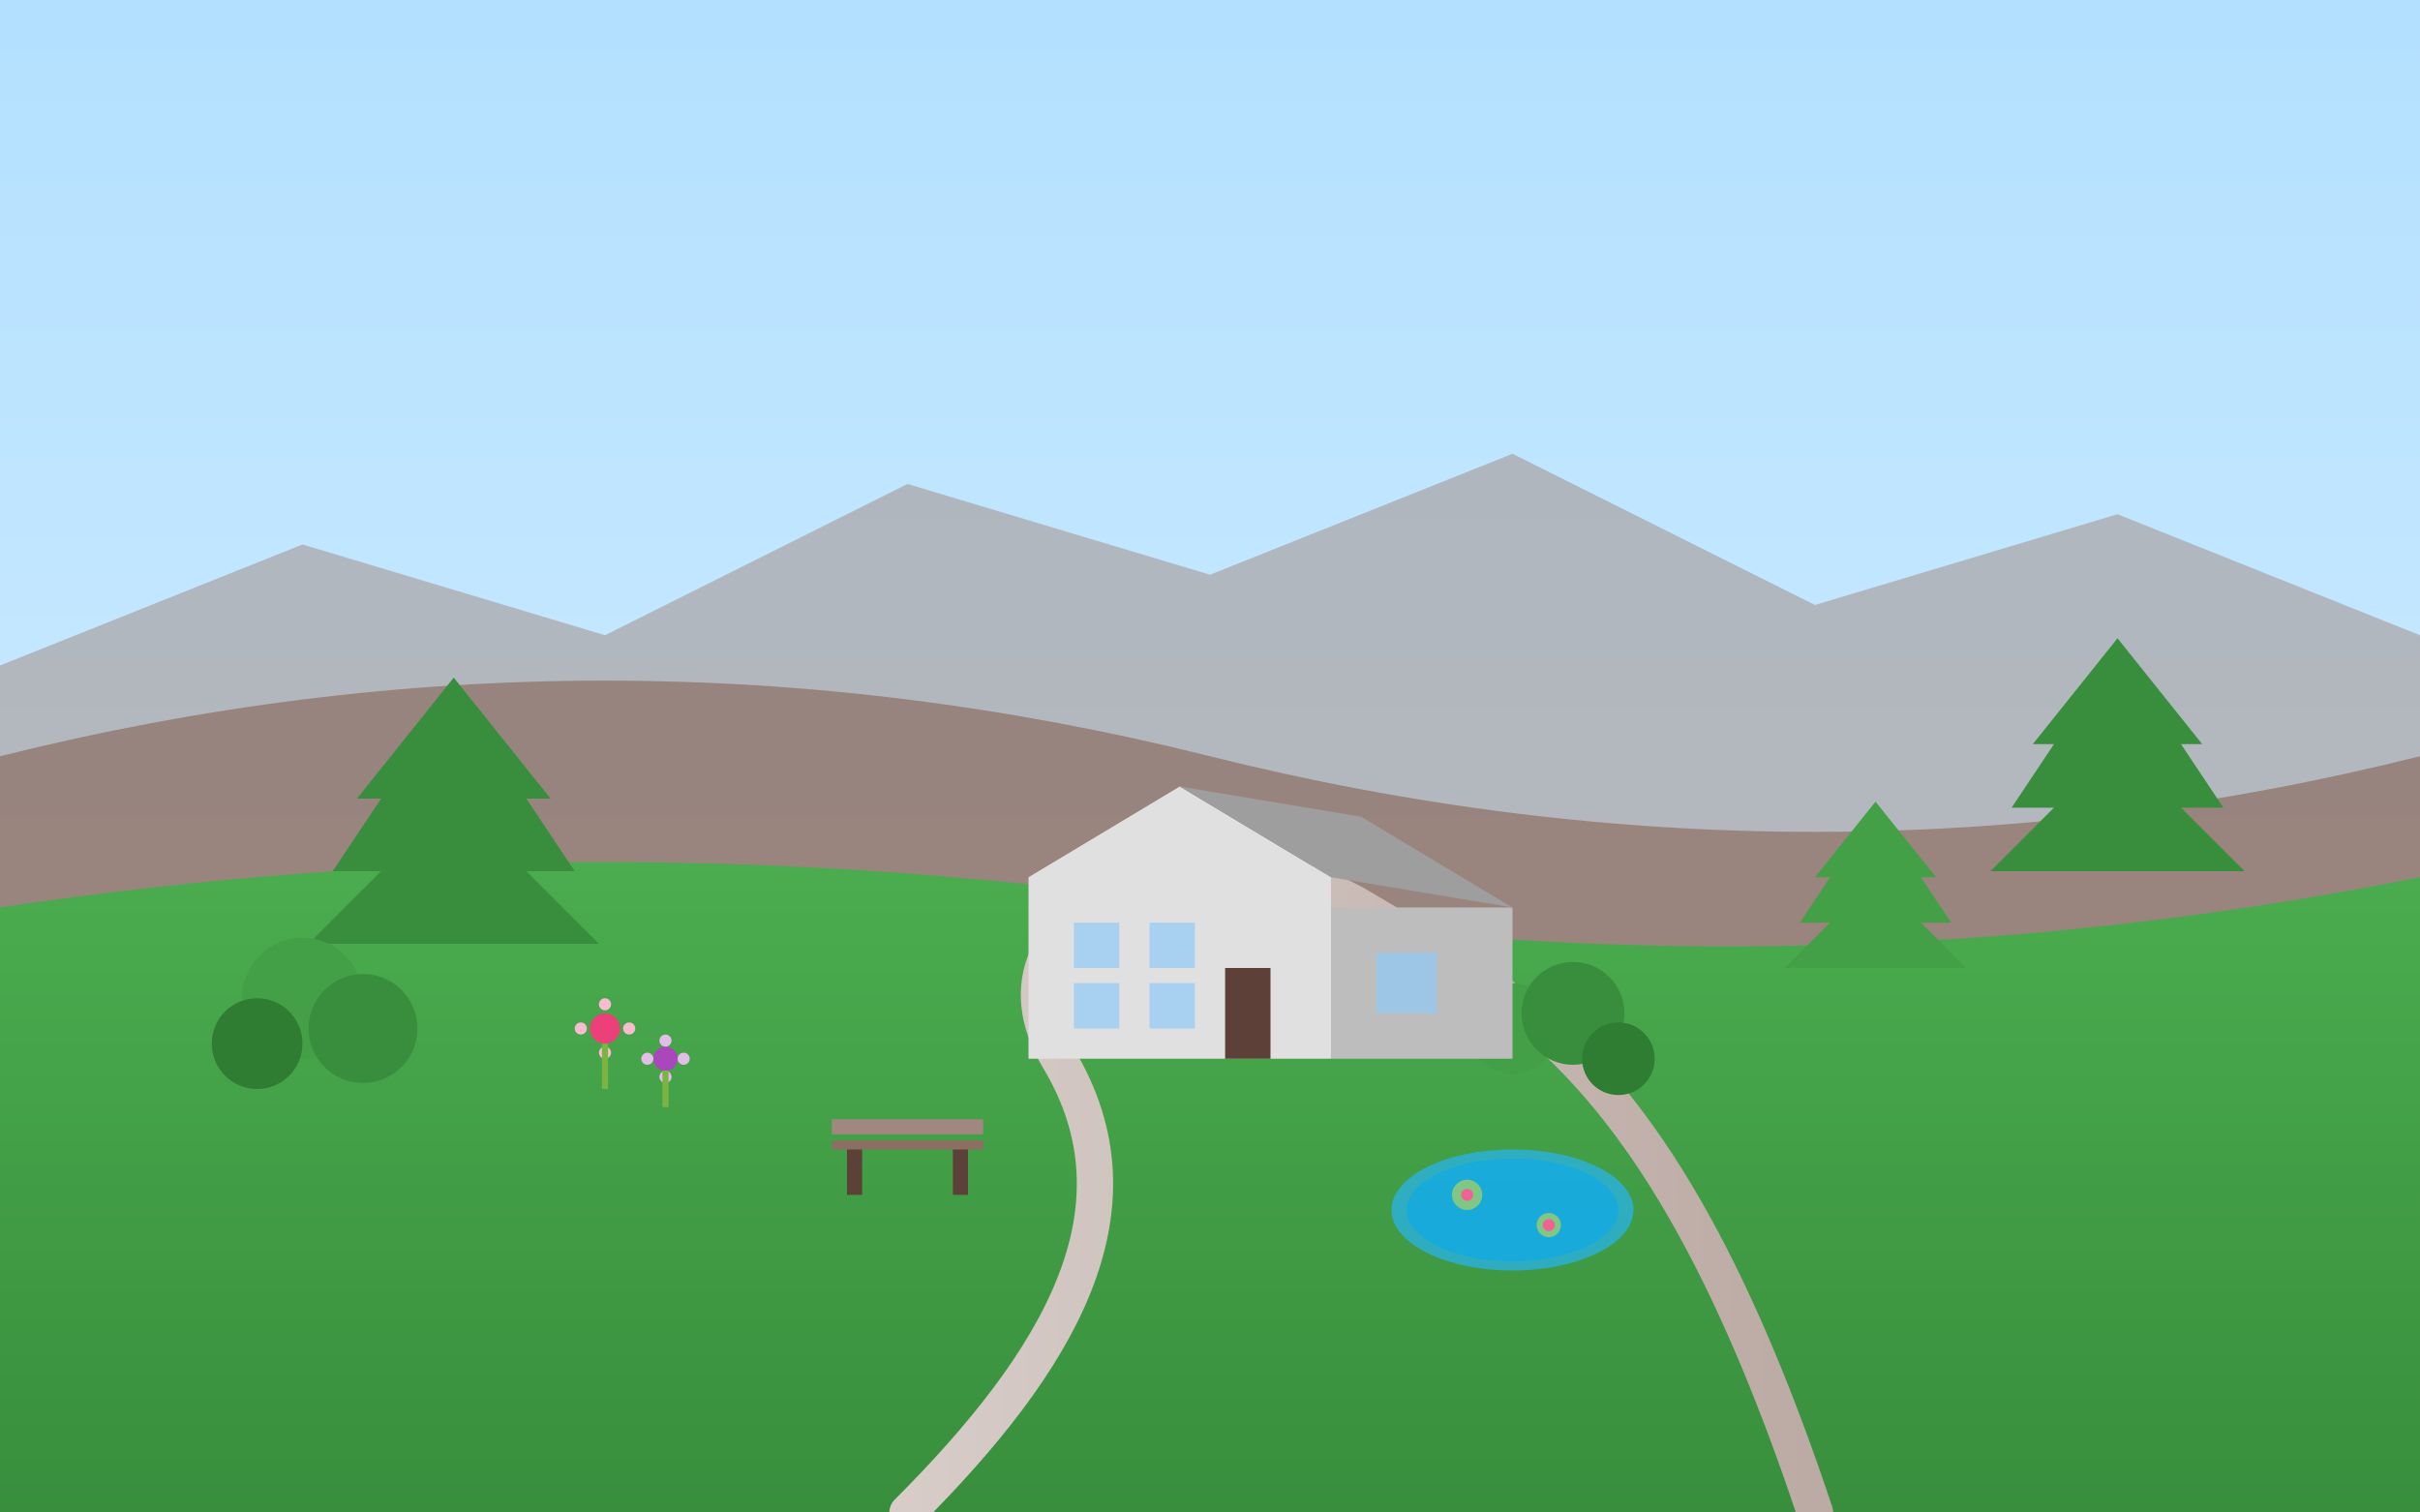 <svg xmlns="http://www.w3.org/2000/svg" width="800" height="500" viewBox="0 0 800 500">
  <rect x="0" y="0" width="800" height="500" fill="#333333" stroke="none"/>
  <defs>
    <linearGradient id="skyGradient" x1="0%" y1="0%" x2="0%" y2="100%">
      <stop offset="0%" stop-color="#b3e0ff" />
      <stop offset="100%" stop-color="#d9f0ff" />
    </linearGradient>
    <linearGradient id="grassGradient" x1="0%" y1="0%" x2="0%" y2="100%">
      <stop offset="0%" stop-color="#4CAF50" />
      <stop offset="100%" stop-color="#388E3C" />
    </linearGradient>
    <linearGradient id="pathGradient" x1="0%" y1="0%" x2="100%" y2="0%">
      <stop offset="0%" stop-color="#d7ccc8" />
      <stop offset="100%" stop-color="#bcaaa4" />
    </linearGradient>
  </defs>

  <!-- Sky Background -->
  <rect width="800" height="500" fill="url(#skyGradient)" />

  <!-- Distant Mountains -->
  <path d="M0,220 L100,180 L200,210 L300,160 L400,190 L500,150 L600,200 L700,170 L800,210 L800,500 L0,500 Z" fill="#a1887f" opacity="0.5" />

  <!-- Middle Ground Hills -->
  <path d="M0,250 Q200,200 400,250 T800,250 L800,500 L0,500 Z" fill="#8d6e63" opacity="0.7" />

  <!-- Main Landscape -->
  <path d="M0,300 Q200,270 400,300 T800,290 L800,500 L0,500 Z" fill="url(#grassGradient)" />

  <!-- Decorative Garden Path -->
  <path d="M300,500 C350,450 380,400 350,350 C320,300 400,270 450,300 C500,330 550,350 600,500" stroke="url(#pathGradient)" stroke-width="12" fill="none" stroke-linecap="round" />

  <!-- Decorative Trees -->
  <!-- Tree 1 -->
  <g transform="translate(150, 280) scale(0.8)">
    <rect x="-8" y="0" width="16" height="40" fill="#5D4037" />
    <path d="M0,-70 L-40,-20 L-30,-20 L-50,10 L-30,10 L-60,40 L60,40 L30,10 L50,10 L30,-20 L40,-20 Z" fill="#388E3C" />
  </g>

  <!-- Tree 2 -->
  <g transform="translate(700, 260) scale(0.7)">
    <rect x="-8" y="0" width="16" height="40" fill="#5D4037" />
    <path d="M0,-70 L-40,-20 L-30,-20 L-50,10 L-30,10 L-60,40 L60,40 L30,10 L50,10 L30,-20 L40,-20 Z" fill="#388E3C" />
  </g>

  <!-- Tree 3 (smaller) -->
  <g transform="translate(620, 300) scale(0.5)">
    <rect x="-8" y="0" width="16" height="40" fill="#5D4037" />
    <path d="M0,-70 L-40,-20 L-30,-20 L-50,10 L-30,10 L-60,40 L60,40 L30,10 L50,10 L30,-20 L40,-20 Z" fill="#43A047" />
  </g>

  <!-- Decorative Bushes -->
  <circle cx="100" cy="330" r="20" fill="#43A047" />
  <circle cx="120" cy="340" r="18" fill="#388E3C" />
  <circle cx="85" cy="345" r="15" fill="#2E7D32" />

  <circle cx="500" cy="340" r="15" fill="#43A047" />
  <circle cx="520" cy="335" r="17" fill="#388E3C" />
  <circle cx="535" cy="350" r="12" fill="#2E7D32" />

  <!-- Decorative Flowers -->
  <g transform="translate(200, 340)">
    <circle cx="0" cy="0" r="5" fill="#EC407A" />
    <circle cx="0" cy="-8" r="2" fill="#F8BBD0" />
    <circle cx="8" cy="0" r="2" fill="#F8BBD0" />
    <circle cx="0" cy="8" r="2" fill="#F8BBD0" />
    <circle cx="-8" cy="0" r="2" fill="#F8BBD0" />
    <rect x="-1" y="5" width="2" height="15" fill="#7CB342" />
  </g>

  <g transform="translate(220, 350)">
    <circle cx="0" cy="0" r="4" fill="#AB47BC" />
    <circle cx="0" cy="-6" r="2" fill="#E1BEE7" />
    <circle cx="6" cy="0" r="2" fill="#E1BEE7" />
    <circle cx="0" cy="6" r="2" fill="#E1BEE7" />
    <circle cx="-6" cy="0" r="2" fill="#E1BEE7" />
    <rect x="-1" y="4" width="2" height="12" fill="#7CB342" />
  </g>

  <g transform="translate(400, 320)">
    <circle cx="0" cy="0" r="5" fill="#FFA000" />
    <circle cx="0" cy="-8" r="2" fill="#FFECB3" />
    <circle cx="8" cy="0" r="2" fill="#FFECB3" />
    <circle cx="0" cy="8" r="2" fill="#FFECB3" />
    <circle cx="-8" cy="0" r="2" fill="#FFECB3" />
    <rect x="-1" y="5" width="2" height="15" fill="#7CB342" />
  </g>

  <!-- Decorative Garden Elements -->
  <!-- Garden Bench -->
  <g transform="translate(300, 380)">
    <rect x="-25" y="-10" width="50" height="5" fill="#A1887F" />
    <rect x="-25" y="-3" width="50" height="3" fill="#8D6E63" />
    <rect x="-20" y="0" width="5" height="15" fill="#5D4037" />
    <rect x="15" y="0" width="5" height="15" fill="#5D4037" />
  </g>

  <!-- Garden Pond -->
  <ellipse cx="500" cy="400" rx="40" ry="20" fill="#29B6F6" opacity="0.7" />
  <ellipse cx="500" cy="400" rx="35" ry="17" fill="#03A9F4" opacity="0.5" />

  <!-- Decorative Water Lily -->
  <circle cx="485" cy="395" r="5" fill="#81C784" />
  <circle cx="512" cy="405" r="4" fill="#81C784" />
  <circle cx="485" cy="395" r="2" fill="#F06292" />
  <circle cx="512" cy="405" r="2" fill="#F06292" />

  <!-- Modern House Silhouette -->
  <g transform="translate(420, 250)">
    <path d="M-80,100 L-80,40 L-30,10 L20,40 L20,100 Z" fill="#E0E0E0" />
    <path d="M20,100 L20,50 L80,50 L80,100 Z" fill="#BDBDBD" />
    <path d="M-30,10 L20,40 L80,50 L30,20 Z" fill="#9E9E9E" />
    <!-- Windows -->
    <rect x="-65" y="55" width="15" height="15" fill="#90CAF9" opacity="0.7" />
    <rect x="-40" y="55" width="15" height="15" fill="#90CAF9" opacity="0.7" />
    <rect x="-65" y="75" width="15" height="15" fill="#90CAF9" opacity="0.7" />
    <rect x="-40" y="75" width="15" height="15" fill="#90CAF9" opacity="0.7" />
    <rect x="35" y="65" width="20" height="20" fill="#90CAF9" opacity="0.7" />
    <!-- Door -->
    <rect x="-15" y="70" width="15" height="30" fill="#5D4037" />
  </g>
</svg>
